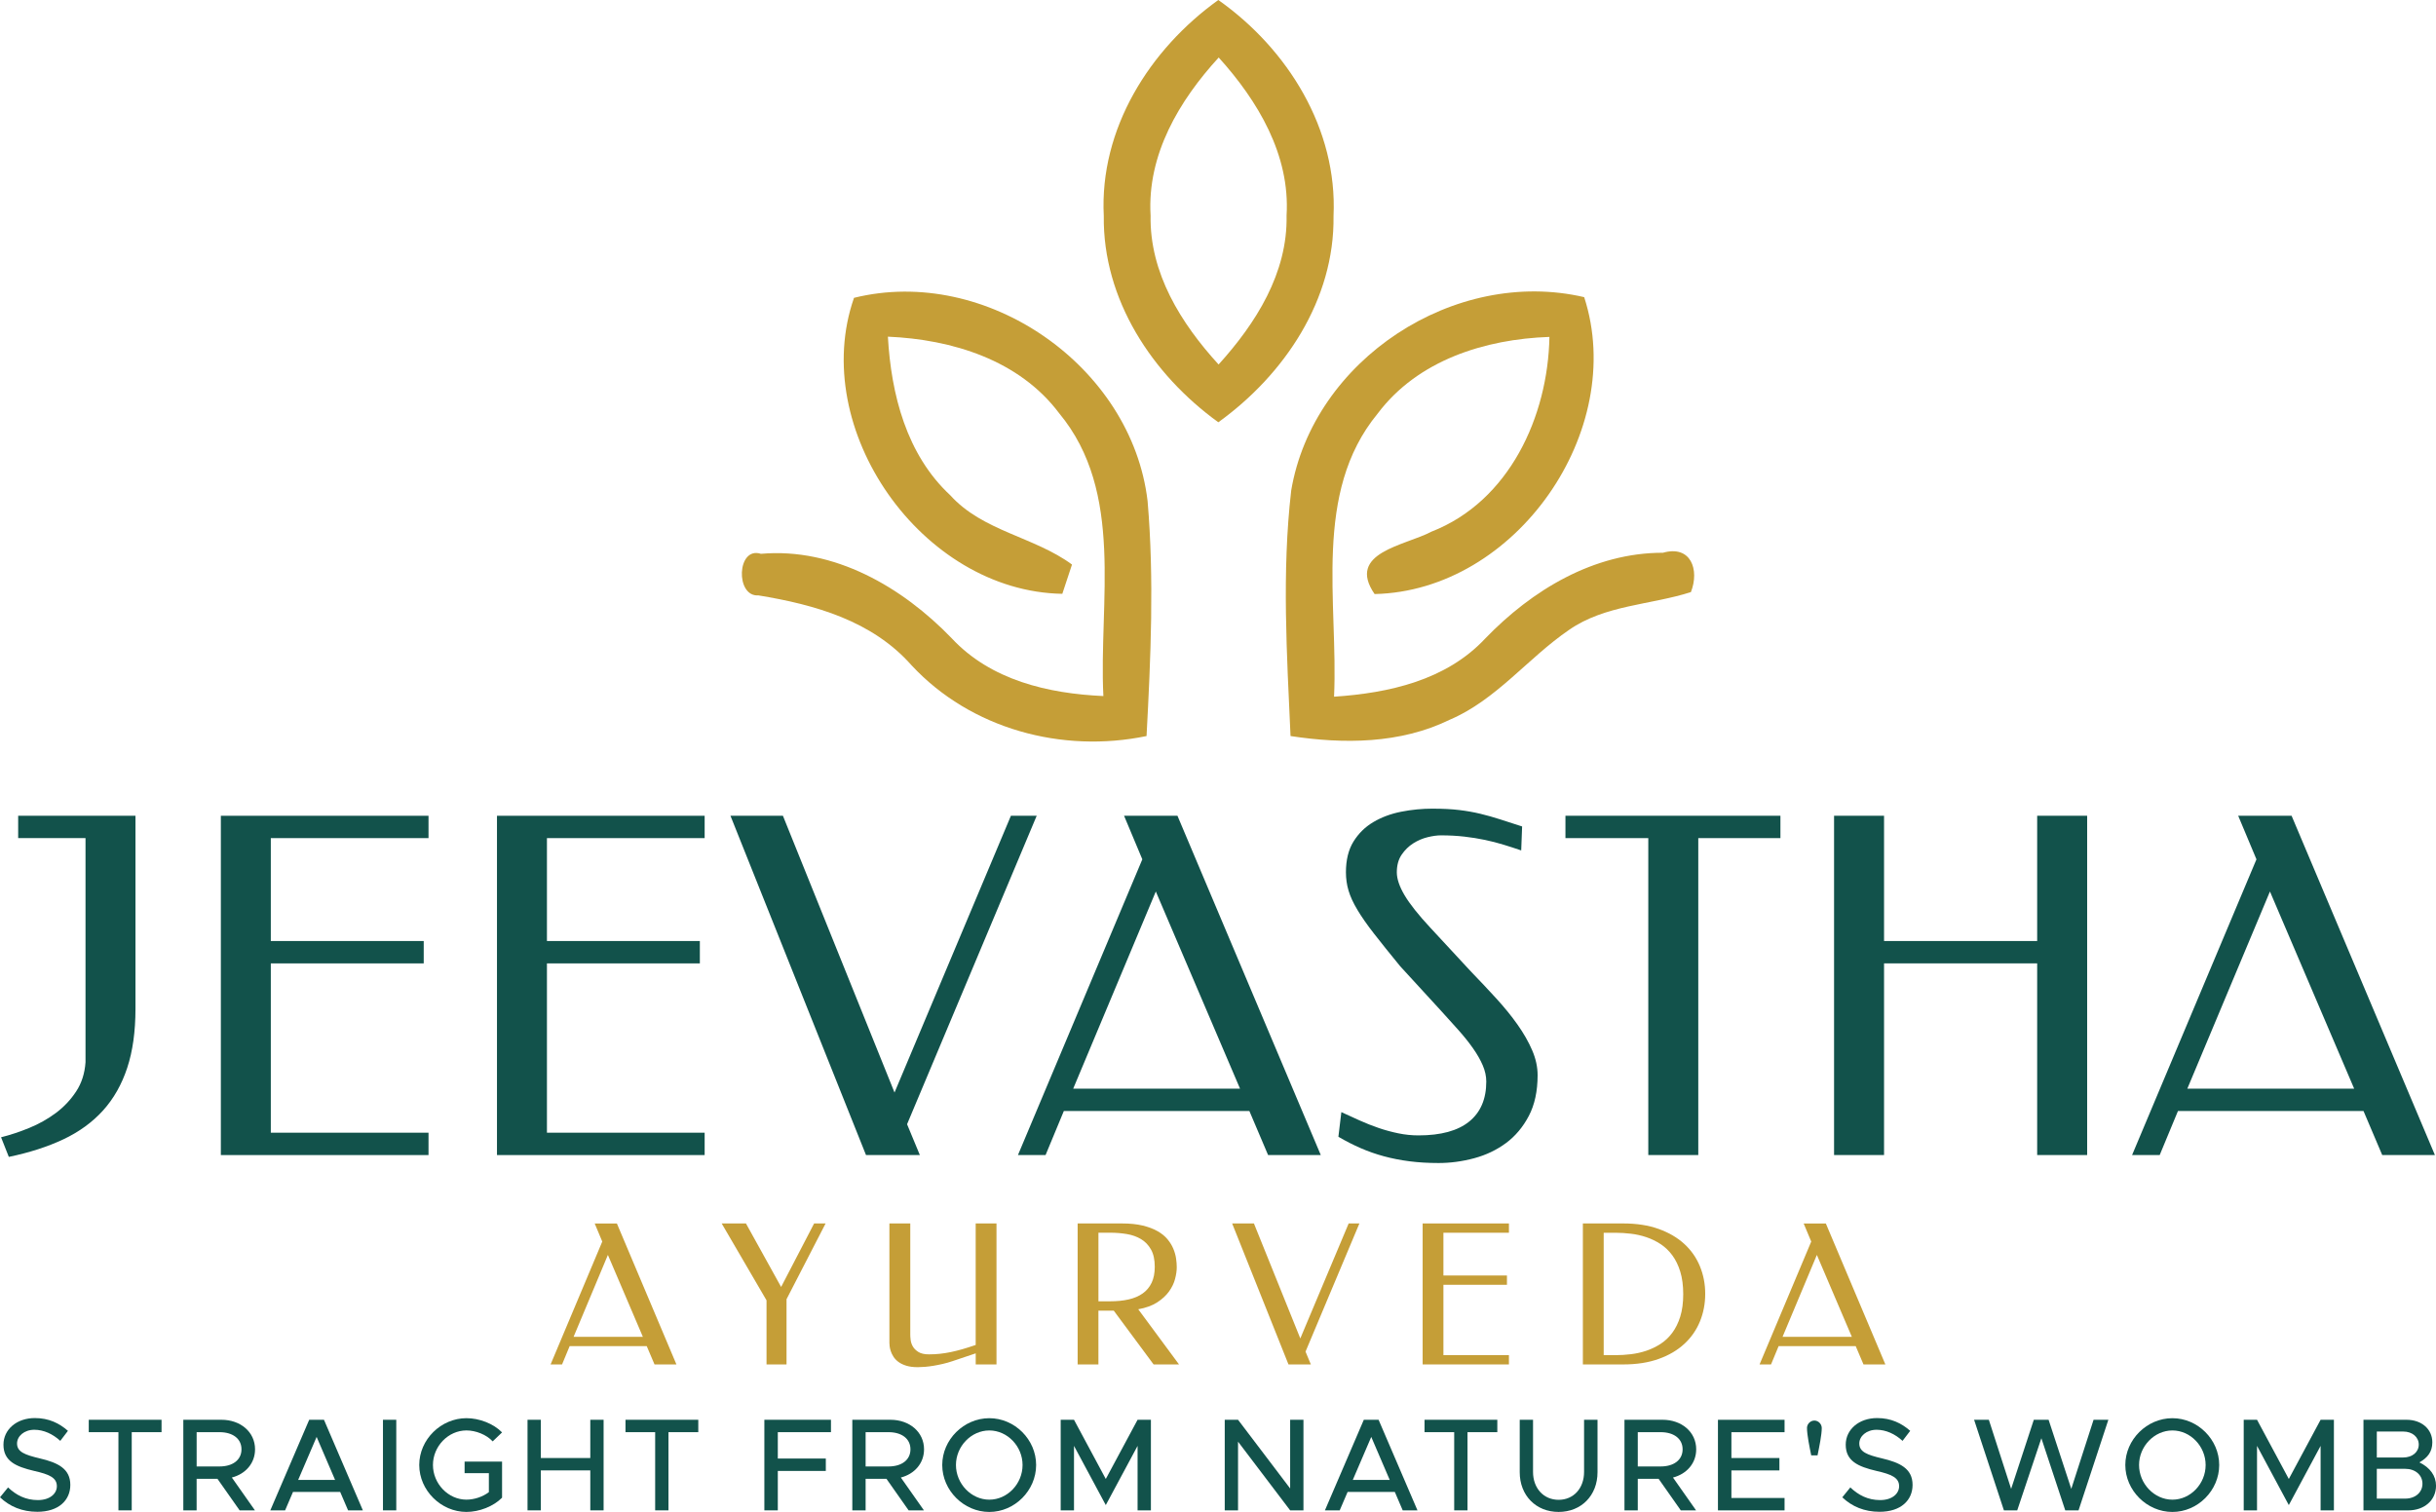 <svg viewBox="0 0 1021.49 634.11" xmlns="http://www.w3.org/2000/svg" data-sanitized-data-name="Layer 1" data-name="Layer 1" id="Layer_1">
  <defs>
    <style>
      .cls-1 {
        fill: #12524b;
      }

      .cls-2 {
        fill: #c59e37;
      }
    </style>
  </defs>
  <g>
    <path d="m35.85,351.51H7.62v-9.38h49.19v80.96c0,9.51-1.15,17.75-3.45,24.74-2.3,6.99-5.68,12.95-10.14,17.9-4.47,4.94-10.02,8.98-16.65,12.11-6.64,3.13-14.26,5.58-22.87,7.37l-3.25-8.23c3.83-.96,7.77-2.26,11.82-3.92,4.05-1.66,7.77-3.75,11.15-6.27,3.38-2.52,6.22-5.54,8.52-9.04,2.3-3.51,3.6-7.59,3.92-12.25v-93.97Z" class="cls-1"></path>
    <path d="m179.69,342.13v9.38h-66.13v43.16h64.12v9.38h-64.12v71.01h66.13v9.38h-87.08v-142.3h87.08Z" class="cls-1"></path>
    <path d="m295.48,342.13v9.38h-66.13v43.16h64.12v9.38h-64.12v71.01h66.13v9.38h-87.08v-142.3h87.08Z" class="cls-1"></path>
    <path d="m306.29,342.13h22.01l46.8,116.08,48.81-116.08h10.81l-54.36,129.38,5.36,12.92h-22.58l-56.84-142.3Z" class="cls-1"></path>
    <path d="m553.86,484.43h-22.11l-7.85-18.47h-77.8l-7.66,18.47h-11.58l52.15-124.02-7.66-18.28h22.39l60.1,142.3Zm-103.83-27.85h69.95l-35.31-82.68-34.64,82.68Z" class="cls-1"></path>
    <path d="m600.85,339.16c4.21,0,7.89.19,11.05.57,3.16.38,6.12.91,8.9,1.58,2.78.67,5.53,1.45,8.28,2.34,2.74.89,5.8,1.88,9.19,2.97l-.38,10.05c-2.43-.83-4.88-1.63-7.37-2.39-2.49-.77-5.09-1.44-7.8-2.01-2.71-.57-5.6-1.04-8.66-1.39-3.06-.35-6.35-.53-9.86-.53-1.6,0-3.45.26-5.55.77s-4.12,1.37-6.03,2.58c-1.91,1.21-3.54,2.81-4.88,4.78-1.34,1.98-2.01,4.44-2.01,7.37,0,2.74,1.08,5.95,3.25,9.62,2.17,3.67,5.8,8.25,10.91,13.73l16.84,18.18c3.7,3.83,7.26,7.61,10.67,11.34,3.41,3.73,6.4,7.4,8.95,11.01,2.55,3.61,4.59,7.18,6.12,10.72,1.53,3.54,2.3,7.03,2.3,10.48,0,6.7-1.23,12.39-3.68,17.08-2.46,4.69-5.65,8.48-9.57,11.39-3.92,2.9-8.37,5.03-13.35,6.37-4.98,1.34-9.95,2.01-14.93,2.01-4.34,0-8.39-.24-12.15-.72-3.77-.48-7.35-1.18-10.77-2.11-3.41-.92-6.68-2.07-9.81-3.44-3.13-1.37-6.22-2.95-9.28-4.74l1.24-10.34c2.49,1.15,5.04,2.31,7.66,3.49,2.61,1.18,5.28,2.23,7.99,3.16,2.71.93,5.47,1.67,8.28,2.25s5.61.86,8.42.86c9.38,0,16.46-1.93,21.24-5.79,4.78-3.86,7.18-9.46,7.18-16.79,0-2.23-.49-4.5-1.48-6.8-.99-2.3-2.34-4.67-4.07-7.13-1.72-2.46-3.75-4.99-6.08-7.61-2.33-2.61-4.8-5.36-7.42-8.23l-17.03-18.57c-4.34-5.3-7.98-9.82-10.91-13.59-2.93-3.76-5.28-7.11-7.03-10.05-1.76-2.93-3-5.63-3.73-8.09-.74-2.46-1.1-5.03-1.1-7.7,0-5.17,1.05-9.46,3.16-12.87,2.11-3.41,4.88-6.14,8.33-8.18,3.44-2.04,7.34-3.49,11.67-4.35,4.34-.86,8.77-1.29,13.3-1.29Z" class="cls-1"></path>
    <path d="m746.59,342.13v9.38h-34.45v132.92h-20.96v-132.92h-34.74v-9.38h90.15Z" class="cls-1"></path>
    <path d="m875.21,484.43h-20.96v-80.39h-64.21v80.39h-20.96v-142.3h20.96v52.54h64.21v-52.54h20.96v142.3Z" class="cls-1"></path>
    <path d="m1021.05,484.43h-22.11l-7.85-18.47h-77.8l-7.66,18.47h-11.58l52.15-124.02-7.66-18.28h22.39l60.1,142.3Zm-103.83-27.85h69.95l-35.31-82.68-34.64,82.68Z" class="cls-1"></path>
  </g>
  <g>
    <path d="m462.85,90.58c-1.86-36.46,19.14-69.86,48.03-90.58,29.12,20.56,50.01,54.12,48.31,90.58.49,35.15-20.56,66.51-48.31,86.52-27.69-20.01-48.47-51.43-48.03-86.52Zm19.63-.27c-.49,24.18,12.78,45.35,28.51,62.56,15.63-17.27,29.01-38.33,28.51-62.51,1.54-25.39-12.06-48.09-28.46-66.24-16.56,18.04-30.05,40.74-28.57,66.18Z" class="cls-2"></path>
    <path d="m358.12,124.91c55.38-13.71,116.46,28.62,123.1,85.26,2.8,32.73,1.32,65.74-.44,98.53-35.42,7.35-73.69-2.96-98.53-29.66-16.5-18.7-40.52-25.44-64.21-29.33-9.76.71-9.1-20.73,1.04-17.44,30.76-2.69,59.27,13.93,80,35.42,16.39,17.6,40.41,23.19,63.6,24.24-1.97-39.48,8.99-85.43-18.53-118.6-16.78-22.37-44.96-30.98-71.83-32.13,1.37,24.18,7.79,49.46,26.15,66.51,13.65,15.13,35.2,17.38,51.05,29.06-.99,3.07-3.07,9.21-4.06,12.28-59-.99-106.54-69.14-87.35-124.14Z" class="cls-2"></path>
    <path d="m541.42,205.84c9.21-55,68.65-93.87,122.88-81.21,18.15,55.98-28.62,123.21-87.89,124.52-12.01-17.44,12.89-20.34,23.8-26.15,32.68-12.72,48.91-48.36,49.51-81.7-27.03.93-55.22,9.76-72.05,32.19-27.36,33.28-16.45,79.18-18.26,118.71,23.03-1.54,46.99-6.85,63.39-24.4,19.57-20.29,45.51-36.02,74.52-35.97,11.73-3.34,15.41,7.13,11.73,16.5-17,5.43-36.02,5.37-51.1,15.85-17.27,11.79-30.49,29.39-50.12,37.72-20.73,10.09-44.36,10.2-66.67,6.8-1.54-34.21-3.67-68.76.27-102.86Z" class="cls-2"></path>
  </g>
  <g>
    <path d="m283.65,572.25h-9.19l-3.26-7.67h-32.33l-3.18,7.67h-4.81l21.67-51.53-3.18-7.59h9.31l24.97,59.13Zm-43.14-11.57h29.07l-14.67-34.36-14.39,34.36Z" class="cls-2"></path>
    <path d="m321.43,545.37l-18.81-32.25h10.18l14.75,26.64,13.84-26.64h4.81l-16.38,31.77v27.36h-8.39v-26.88Z" class="cls-2"></path>
    <path d="m409.15,513.12h8.71v59.13h-8.71v-4.65l-9.7,3.26c-1.33.45-2.66.84-4.02,1.15s-2.66.58-3.94.79c-1.27.21-2.48.36-3.62.46-1.14.09-2.15.14-3.02.14-1.88,0-3.49-.21-4.81-.62-1.33-.41-2.42-.94-3.3-1.59-.87-.65-1.56-1.37-2.07-2.17-.5-.79-.88-1.56-1.13-2.31-.25-.74-.41-1.43-.48-2.05-.07-.62-.1-1.08-.1-1.37v-50.18h8.75v46.76c0,.5.05,1.21.16,2.13s.41,1.82.91,2.7c.5.89,1.29,1.66,2.35,2.33,1.06.66,2.54.99,4.45.99,1.56,0,3.09-.08,4.57-.24,1.49-.16,3-.4,4.55-.72,1.55-.32,3.17-.72,4.87-1.21,1.7-.49,3.55-1.08,5.57-1.77v-50.98Z" class="cls-2"></path>
    <path d="m470.47,513.12c3.37,0,6.28.3,8.73.89,2.45.6,4.53,1.39,6.24,2.37,1.71.98,3.09,2.11,4.14,3.38s1.85,2.58,2.42,3.94.95,2.7,1.15,4.04.3,2.58.3,3.72c0,1.46-.23,3.09-.7,4.89-.46,1.8-1.3,3.55-2.51,5.25-1.21,1.7-2.86,3.23-4.95,4.59-2.09,1.37-4.76,2.34-7.99,2.92l17.1,23.14h-10.66l-16.7-22.55h-6.44v22.55h-8.71v-59.13h18.57Zm-9.86,3.9v28.75h4.97c2.84,0,5.4-.26,7.69-.78,2.29-.52,4.25-1.35,5.89-2.51,1.63-1.15,2.88-2.65,3.76-4.49.88-1.84,1.31-4.08,1.31-6.7,0-2.97-.53-5.39-1.59-7.26-1.06-1.87-2.46-3.32-4.19-4.35-1.74-1.03-3.72-1.74-5.94-2.11-2.23-.37-4.51-.56-6.84-.56h-5.05Z" class="cls-2"></path>
    <path d="m516.67,513.12h9.14l19.45,48.23,20.28-48.23h4.5l-22.59,53.76,2.23,5.37h-9.38l-23.62-59.13Z" class="cls-2"></path>
    <path d="m632.74,513.12v3.9h-27.47v17.93h26.64v3.9h-26.64v29.5h27.47v3.9h-36.18v-59.13h36.18Z" class="cls-2"></path>
    <path d="m715.05,542.63c0,4.14-.74,8-2.21,11.59-1.47,3.59-3.65,6.73-6.54,9.4-2.89,2.68-6.47,4.79-10.76,6.32-4.28,1.54-9.23,2.31-14.85,2.31h-16.94v-59.13h16.94c5.62,0,10.57.77,14.85,2.31,4.28,1.54,7.87,3.64,10.76,6.3,2.89,2.66,5.07,5.79,6.54,9.38,1.47,3.59,2.21,7.43,2.21,11.51Zm-9.22.16c0-3.6-.41-6.75-1.23-9.42-.82-2.68-1.94-4.97-3.34-6.88-1.41-1.91-3.05-3.48-4.93-4.71s-3.87-2.2-5.96-2.9c-2.09-.7-4.25-1.19-6.46-1.45-2.21-.26-4.37-.4-6.46-.4h-4.97v51.33h4.97c2.09,0,4.25-.13,6.46-.4,2.21-.26,4.37-.75,6.46-1.45s4.08-1.66,5.96-2.88c1.88-1.22,3.53-2.78,4.93-4.67,1.4-1.9,2.52-4.17,3.34-6.82.82-2.65,1.23-5.77,1.23-9.34Z" class="cls-2"></path>
    <path d="m790.61,572.25h-9.19l-3.26-7.67h-32.33l-3.18,7.67h-4.81l21.67-51.53-3.18-7.59h9.3l24.97,59.13Zm-43.14-11.57h29.07l-14.67-34.36-14.39,34.36Z" class="cls-2"></path>
  </g>
  <g>
    <path d="m0,627.98l3.38-4.15c3.37,3.21,7.35,5.31,12.5,5.31s7.96-2.77,7.96-5.81c0-3.59-3.15-4.98-9.51-6.42-7.74-1.82-12.88-4.15-12.88-11,0-6.36,5.53-11.17,13.16-11.17,5.86,0,10.23,2.16,13.88,5.36l-3.21,4.2c-3.21-2.93-7.02-4.65-10.89-4.65-4.26,0-7.24,2.71-7.24,5.75,0,3.54,3.26,4.76,9.51,6.25,7.58,1.77,12.83,4.31,12.83,11.12,0,6.42-4.87,11.28-13.83,11.28-6.36,0-11.61-2.21-15.65-6.08Z" class="cls-1"></path>
    <path d="m49.66,600.66h-12.44v-5.2h30.52v5.2h-12.5v32.79h-5.58v-32.79Z" class="cls-1"></path>
    <path d="m97.22,619.68l9.68,13.77h-6.42l-9.29-13.22h-8.74v13.22h-5.58v-37.99h15.98c8.02,0,14.1,5.14,14.1,12.39,0,5.86-3.98,10.34-9.73,11.83Zm-14.76-4.64h9.62c5.47,0,9.18-2.71,9.18-7.19s-3.7-7.19-9.18-7.19h-9.62v14.38Z" class="cls-1"></path>
    <path d="m142.67,625.71h-19.8l-3.32,7.74h-6.2l16.31-37.99h6.19l16.31,37.99h-6.2l-3.32-7.74Zm-2.16-5.03l-7.74-18.03-7.74,18.03h15.48Z" class="cls-1"></path>
    <path d="m160.59,595.46h5.58v37.99h-5.58v-37.99Z" class="cls-1"></path>
    <path d="m194.82,612.99h15.71v15.15c-3.6,3.65-9.57,5.97-14.93,5.97-10.67,0-19.8-9.01-19.8-19.69s9.12-19.63,19.8-19.63c5.36,0,11.34,2.27,14.93,5.97l-3.93,3.76c-2.6-2.82-7.08-4.59-11-4.59-7.63,0-14.05,6.64-14.05,14.49s6.41,14.54,14.05,14.54c3.21,0,6.8-1.16,9.4-3.15v-7.96h-10.18v-4.87Z" class="cls-1"></path>
    <path d="m253.11,595.46v37.99h-5.58v-16.76h-20.74v16.76h-5.58v-37.99h5.58v16.04h20.74v-16.04h5.58Z" class="cls-1"></path>
    <path d="m274.73,600.66h-12.44v-5.2h30.52v5.2h-12.5v32.79h-5.58v-32.79Z" class="cls-1"></path>
    <path d="m326.16,600.66v11.06h20.13v5.2h-20.13v16.53h-5.64v-37.99h27.93v5.2h-22.29Z" class="cls-1"></path>
    <path d="m377.75,619.68l9.68,13.77h-6.42l-9.29-13.22h-8.74v13.22h-5.58v-37.99h15.98c8.02,0,14.1,5.14,14.1,12.39,0,5.86-3.98,10.34-9.73,11.83Zm-14.77-4.64h9.62c5.48,0,9.18-2.71,9.18-7.19s-3.7-7.19-9.18-7.19h-9.62v14.38Z" class="cls-1"></path>
    <path d="m395.11,614.43c0-10.67,9.07-19.63,19.74-19.63s19.63,8.96,19.63,19.63-8.96,19.69-19.63,19.69-19.74-9.01-19.74-19.69Zm33.68,0c0-7.85-6.36-14.49-13.94-14.49s-13.99,6.64-13.99,14.49,6.41,14.54,13.99,14.54,13.94-6.64,13.94-14.54Z" class="cls-1"></path>
    <path d="m444.78,595.46h5.58l13.33,24.83,13.33-24.83h5.59v37.99h-5.59v-27.04l-13.33,24.83-13.33-24.83v27.04h-5.58v-37.99Z" class="cls-1"></path>
    <path d="m513.57,595.46h5.58l21.85,28.81v-28.81h5.58v37.99h-5.58l-21.85-28.81v28.81h-5.58v-37.99Z" class="cls-1"></path>
    <path d="m584.9,625.71h-19.8l-3.32,7.74h-6.2l16.31-37.99h6.19l16.31,37.99h-6.19l-3.32-7.74Zm-2.15-5.03l-7.74-18.03-7.74,18.03h15.48Z" class="cls-1"></path>
    <path d="m609.79,600.66h-12.44v-5.2h30.52v5.2h-12.5v32.79h-5.58v-32.79Z" class="cls-1"></path>
    <path d="m637.27,617.47v-22.01h5.58v21.9c0,6.8,4.43,11.67,10.73,11.67s10.67-4.87,10.67-11.67v-21.9h5.64v22.01c0,9.73-6.8,16.64-16.31,16.64s-16.31-6.91-16.31-16.64Z" class="cls-1"></path>
    <path d="m701.53,619.68l9.68,13.77h-6.41l-9.29-13.22h-8.74v13.22h-5.58v-37.99h15.98c8.02,0,14.1,5.14,14.1,12.39,0,5.86-3.98,10.34-9.73,11.83Zm-14.76-4.64h9.62c5.47,0,9.18-2.71,9.18-7.19s-3.71-7.19-9.18-7.19h-9.62v14.38Z" class="cls-1"></path>
    <path d="m726.03,600.66v10.84h20.13v5.2h-20.13v11.56h22.29v5.2h-27.93v-37.99h27.93v5.2h-22.29Z" class="cls-1"></path>
    <path d="m757.72,598.94c0-1.71,1.44-3.15,3.1-3.15s3.1,1.44,3.1,3.15c0,2.82-1.05,7.91-1.77,11.45h-2.65c-.72-3.54-1.77-8.63-1.77-11.45Z" class="cls-1"></path>
    <path d="m772.53,627.98l3.37-4.15c3.38,3.21,7.36,5.31,12.5,5.31s7.96-2.77,7.96-5.81c0-3.59-3.15-4.98-9.51-6.42-7.74-1.82-12.88-4.15-12.88-11,0-6.36,5.53-11.17,13.16-11.17,5.86,0,10.23,2.16,13.88,5.36l-3.21,4.2c-3.21-2.93-7.02-4.65-10.89-4.65-4.26,0-7.25,2.71-7.25,5.75,0,3.54,3.26,4.76,9.51,6.25,7.58,1.77,12.83,4.31,12.83,11.12,0,6.42-4.87,11.28-13.83,11.28-6.36,0-11.61-2.21-15.65-6.08Z" class="cls-1"></path>
    <path d="m827.78,595.46h6.2l9.35,28.98,9.51-28.98h6.2l9.51,28.98,9.35-28.98h6.2l-12.5,37.99h-5.58l-10.01-30.25-10.12,30.25h-5.59l-12.5-37.99Z" class="cls-1"></path>
    <path d="m891.21,614.43c0-10.67,9.07-19.63,19.74-19.63s19.63,8.96,19.63,19.63-8.96,19.69-19.63,19.69-19.74-9.01-19.74-19.69Zm33.68,0c0-7.85-6.36-14.49-13.93-14.49s-13.99,6.64-13.99,14.49,6.41,14.54,13.99,14.54,13.93-6.64,13.93-14.54Z" class="cls-1"></path>
    <path d="m940.86,595.46h5.58l13.33,24.83,13.33-24.83h5.58v37.99h-5.58v-27.04l-13.33,24.83-13.33-24.83v27.04h-5.58v-37.99Z" class="cls-1"></path>
    <path d="m991.08,595.46h18.03c6.36,0,10.84,3.93,10.84,9.46,0,3.98-1.99,6.47-5.42,8.41,4.43,2.16,6.97,5.58,6.97,9.79,0,6.08-4.87,10.34-11.67,10.34h-18.75v-37.99Zm16.65,15.82c3.82,0,6.53-2.27,6.53-5.42s-2.71-5.47-6.53-5.47h-11.06v10.89h11.06Zm.83,17.25c4.26,0,7.25-2.6,7.25-6.25s-2.99-6.25-7.25-6.25h-11.89v12.5h11.89Z" class="cls-1"></path>
  </g>
</svg>